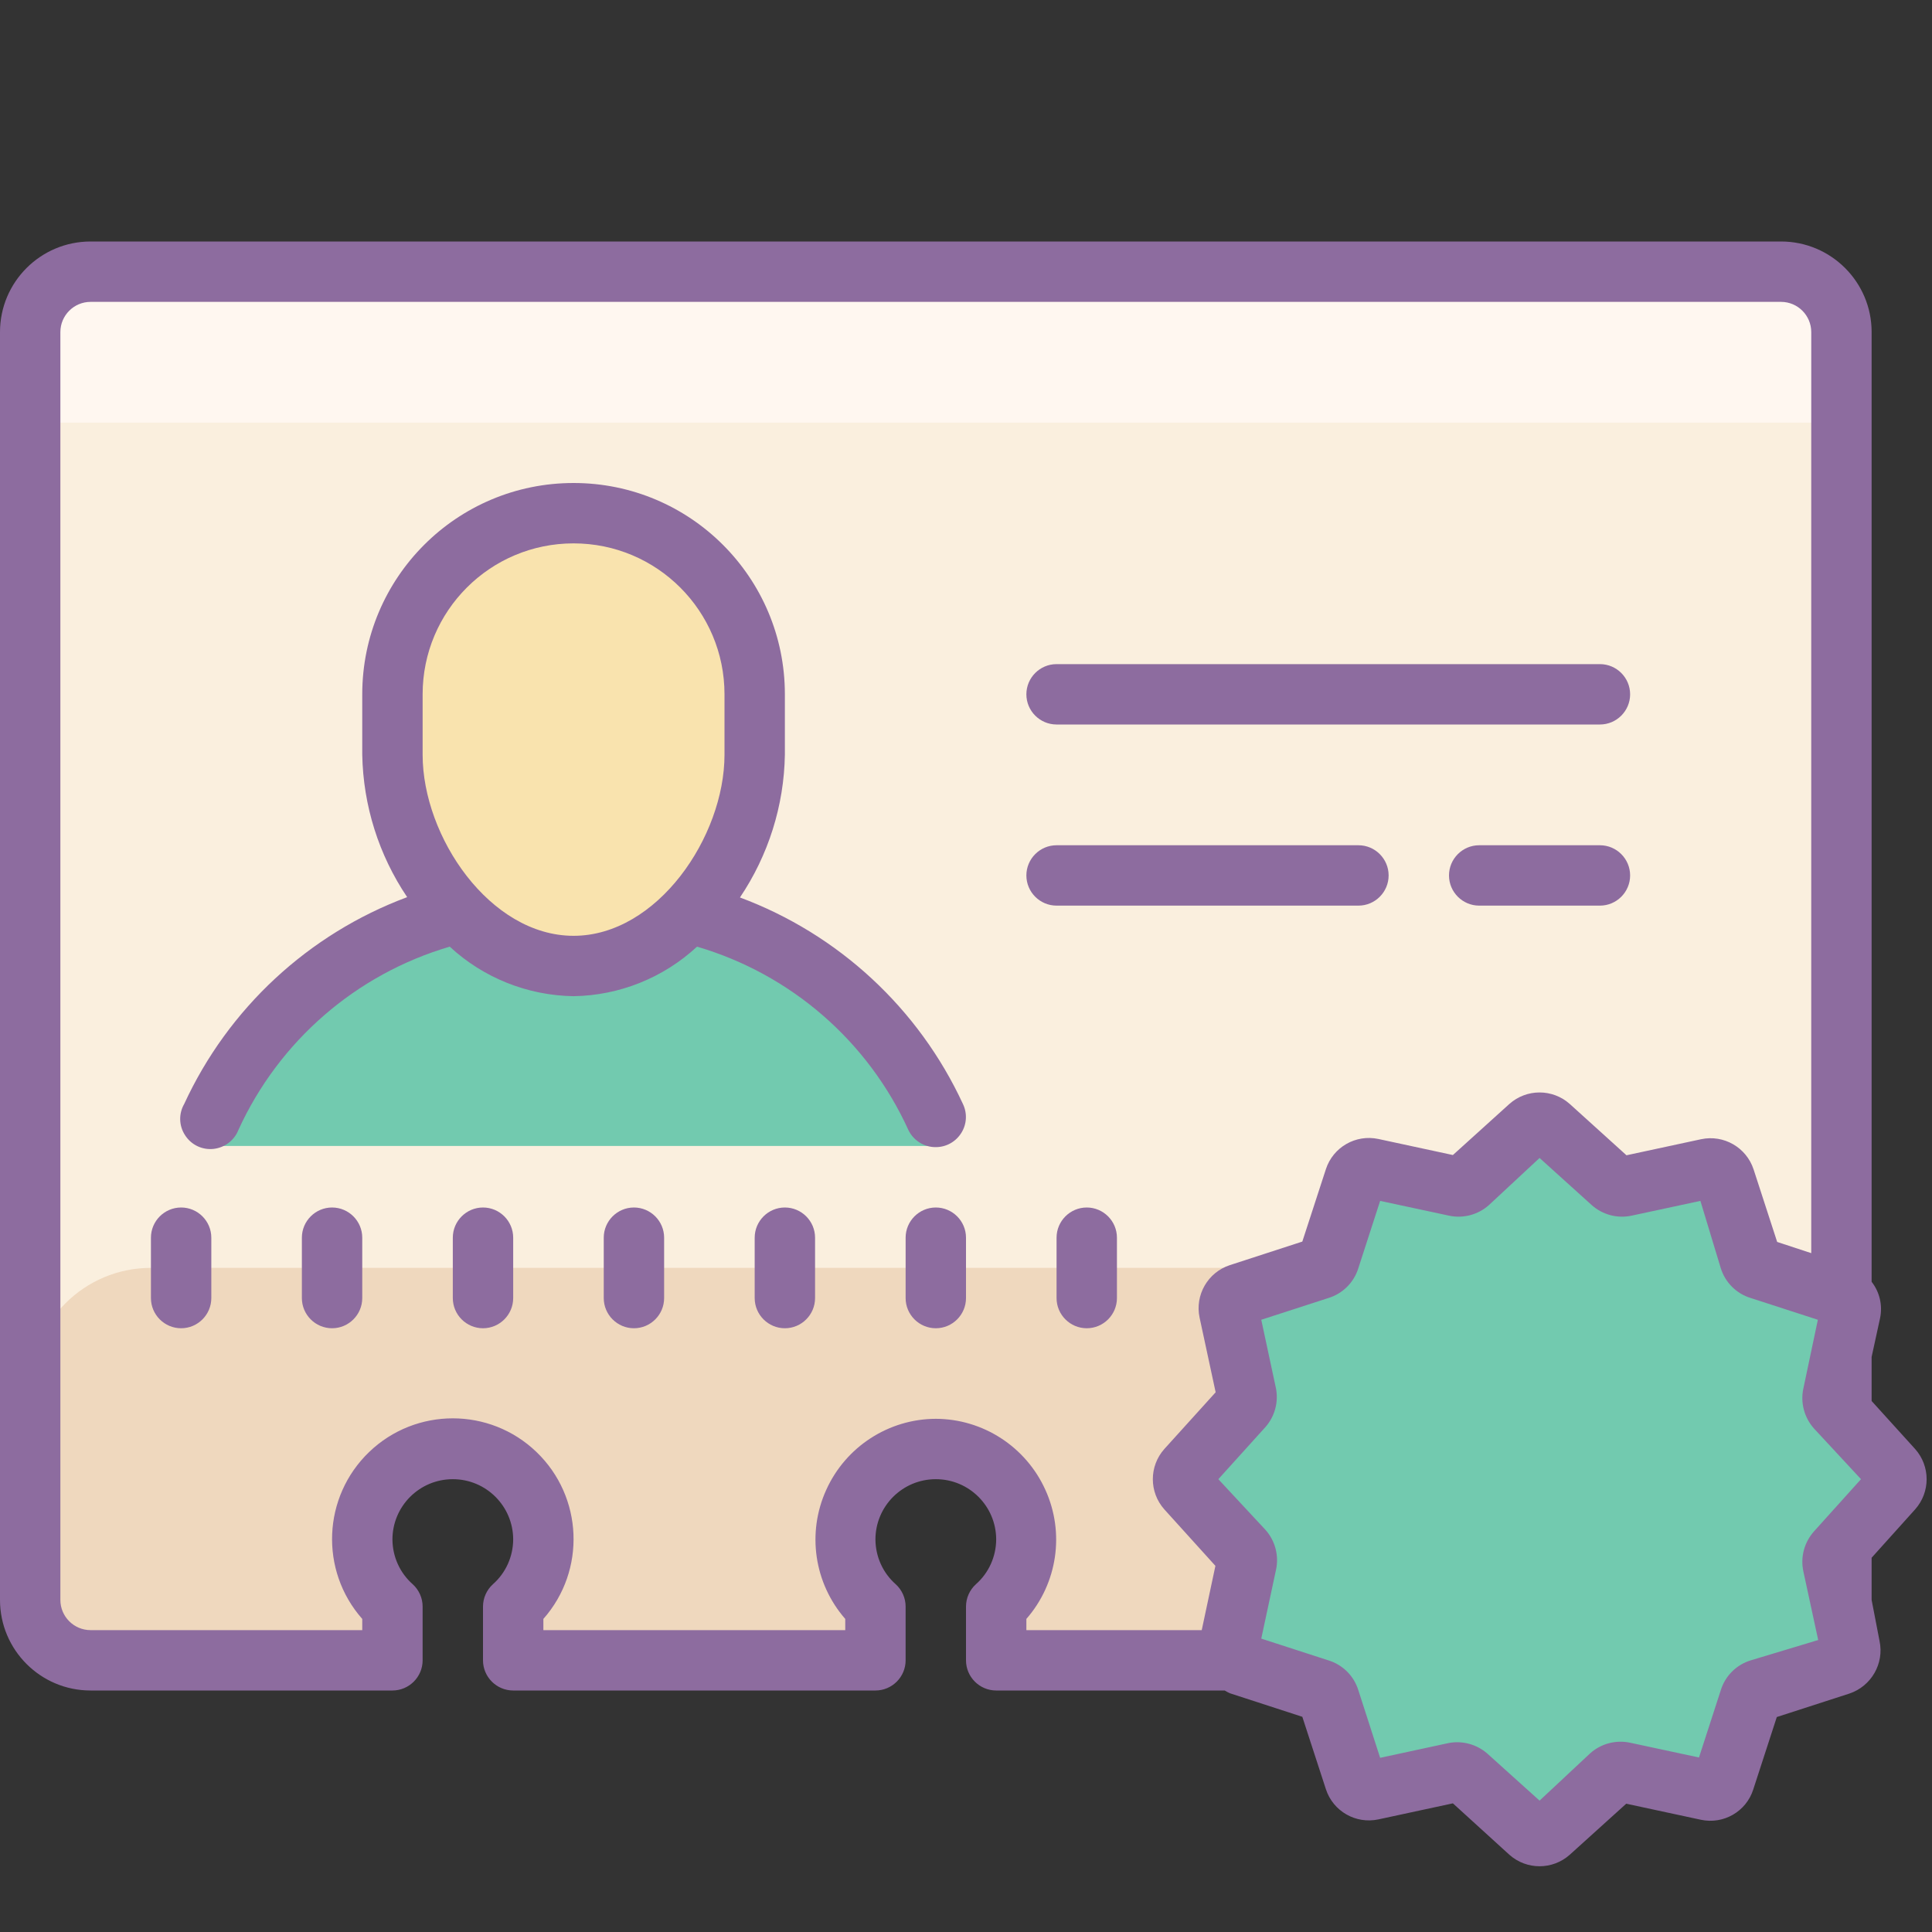 <svg xmlns="http://www.w3.org/2000/svg" xmlns:xlink="http://www.w3.org/1999/xlink" viewBox="0 0 64 64" version="1.1" width="50" height="50" style="fill: rgb(0, 0, 0);">
<rect x="0" y="0" width="64" height="64" fill="#333333" stroke="none"/>
<g id="surface1">
<path style=" fill:#FAEFDE;" d="M 59 9 L 3 9 C 1.895 9 1 9.895 1 11 L 1 53 C 1 54.105 1.895 55 3 55 L 13 55 L 13 53.219 C 12.074 52.391 11.754 51.074 12.199 49.914 C 12.641 48.75 13.758 47.984 15 47.984 C 16.242 47.984 17.359 48.75 17.801 49.914 C 18.246 51.074 17.926 52.391 17 53.219 L 17 55 L 29 55 L 29 53.219 C 28.074 52.391 27.754 51.074 28.199 49.914 C 28.641 48.75 29.758 47.984 31 47.984 C 32.242 47.984 33.359 48.75 33.801 49.914 C 34.246 51.074 33.926 52.391 33 53.219 L 33 55 L 45 55 L 45 53.219 C 44.074 52.391 43.754 51.074 44.199 49.914 C 44.641 48.75 45.758 47.984 47 47.984 C 48.242 47.984 49.359 48.75 49.801 49.914 C 50.246 51.074 49.926 52.391 49 53.219 L 49 55 L 59 55 C 60.105 55 61 54.105 61 53 L 61 11 C 61 9.895 60.105 9 59 9 Z "/>
<path style=" fill:#FFF7F0;" d="M 1 9 L 61 9 L 61 14 L 1 14 Z "/>
<path style=" fill:#EFD8BE;" d="M 1 46 L 1 53 C 1 54.105 1.895 55 3 55 L 13 55 L 13 53.219 C 12.211 52.539 11.832 51.5 12 50.469 C 12.145 48.812 13.609 47.59 15.266 47.734 C 16.922 47.883 18.145 49.344 18 51 C 17.996 51.848 17.633 52.656 17 53.219 L 17 55 L 29 55 L 29 53.219 C 28.211 52.539 27.832 51.5 28 50.469 C 28.145 48.812 29.609 47.59 31.266 47.734 C 32.922 47.883 34.145 49.344 34 51 C 33.996 51.848 33.633 52.656 33 53.219 L 33 55 L 45 55 L 45 53.219 C 44.211 52.539 43.832 51.5 44 50.469 C 44.145 48.812 45.609 47.59 47.266 47.734 C 48.922 47.883 50.145 49.344 50 51 C 49.996 51.848 49.633 52.656 49 53.219 L 49 55 L 59 55 C 60.105 55 61 54.105 61 53 L 61 46 C 61 43.789 59.211 42 57 42 L 5 42 C 2.789 42 1 43.789 1 46 Z "/>
<path style=" fill:#72CAAF;" d="M 31 37.59 C 30.109 33.27 25 30 19 30 C 13 30 8 33.281 7.078 37.609 C 7.078 37.73 7.262 37.961 7.262 37.961 L 30.73 37.961 C 30.73 37.961 31 37.711 31 37.59 Z "/>
<path style=" fill:#F9E3AE;" d="M 19 17 C 22.094 17 24.602 19.508 24.602 22.602 L 24.602 26.398 C 24.602 29.492 22.094 32 19 32 C 15.906 32 13.398 29.492 13.398 26.398 L 13.398 22.602 C 13.398 19.508 15.906 17 19 17 Z "/>
<path style=" fill:#72CAAF;" d="M 60.828 51.398 C 60.727 51.52 60.688 51.684 60.719 51.84 L 61.301 54.559 C 61.352 54.812 61.207 55.062 60.961 55.141 L 58.32 56 C 58.168 56.051 58.051 56.168 58 56.32 L 57.141 59 C 57.062 59.246 56.812 59.395 56.559 59.34 L 53.84 58.762 C 53.684 58.727 53.52 58.766 53.398 58.871 L 51.34 60.699 C 51.148 60.871 50.859 60.871 50.672 60.699 L 49.43 59.57 L 48.609 58.828 C 48.488 58.727 48.324 58.688 48.172 58.719 L 45.77 59.23 L 45.449 59.301 C 45.199 59.352 44.945 59.207 44.871 58.961 L 44 56.32 C 43.949 56.168 43.832 56.051 43.68 56 L 43.16 55.828 L 41 55.141 C 40.754 55.062 40.605 54.812 40.66 54.559 L 40.73 54.219 L 41.238 51.84 C 41.273 51.684 41.234 51.52 41.129 51.398 L 40 50 L 39.359 49.289 C 39.188 49.102 39.188 48.809 39.359 48.621 L 41.23 46.559 C 41.332 46.438 41.375 46.277 41.34 46.121 L 40.762 43.398 C 40.707 43.148 40.855 42.898 41.102 42.82 L 43.691 42 C 43.84 41.949 43.961 41.832 44.012 41.68 L 44.871 39 C 44.945 38.754 45.199 38.605 45.449 38.66 L 48.172 39.238 C 48.324 39.273 48.488 39.234 48.609 39.129 L 50.672 37.262 C 50.859 37.09 51.148 37.09 51.34 37.262 L 52 38 L 53.352 39.23 C 53.473 39.332 53.633 39.375 53.789 39.34 L 56.172 38.828 L 56.512 38.762 C 56.762 38.707 57.012 38.855 57.09 39.102 L 57.781 41.219 L 57.949 41.738 C 58 41.891 58.121 42.008 58.27 42.059 L 60.91 42.922 C 61.156 42.996 61.305 43.246 61.25 43.5 L 61.18 43.82 L 60.672 46.219 C 60.637 46.375 60.676 46.539 60.781 46.66 L 61.52 47.48 L 62.648 48.719 C 62.82 48.91 62.82 49.199 62.648 49.391 Z "/>
<path style=" fill:#8D6C9F;" d="M 31 40 C 30.449 40 30 40.449 30 41 L 30 43 C 30 43.551 30.449 44 31 44 C 31.551 44 32 43.551 32 43 L 32 41 C 32 40.449 31.551 40 31 40 Z "/>
<path style=" fill:#8D6C9F;" d="M 36 40 C 35.449 40 35 40.449 35 41 L 35 43 C 35 43.551 35.449 44 36 44 C 36.551 44 37 43.551 37 43 L 37 41 C 37 40.449 36.551 40 36 40 Z "/>
<path style=" fill:#8D6C9F;" d="M 26 40 C 25.449 40 25 40.449 25 41 L 25 43 C 25 43.551 25.449 44 26 44 C 26.551 44 27 43.551 27 43 L 27 41 C 27 40.449 26.551 40 26 40 Z "/>
<path style=" fill:#8D6C9F;" d="M 21 40 C 20.449 40 20 40.449 20 41 L 20 43 C 20 43.551 20.449 44 21 44 C 21.551 44 22 43.551 22 43 L 22 41 C 22 40.449 21.551 40 21 40 Z "/>
<path style=" fill:#8D6C9F;" d="M 16 40 C 15.449 40 15 40.449 15 41 L 15 43 C 15 43.551 15.449 44 16 44 C 16.551 44 17 43.551 17 43 L 17 41 C 17 40.449 16.551 40 16 40 Z "/>
<path style=" fill:#8D6C9F;" d="M 6 40 C 5.449 40 5 40.449 5 41 L 5 43 C 5 43.551 5.449 44 6 44 C 6.551 44 7 43.551 7 43 L 7 41 C 7 40.449 6.551 40 6 40 Z "/>
<path style=" fill:#8D6C9F;" d="M 11 40 C 10.449 40 10 40.449 10 41 L 10 43 C 10 43.551 10.449 44 11 44 C 11.551 44 12 43.551 12 43 L 12 41 C 12 40.449 11.551 40 11 40 Z "/>
<path style=" fill:#8D6C9F;" d="M 31 38 C 31.344 38 31.66 37.824 31.844 37.531 C 32.027 37.242 32.047 36.879 31.898 36.57 C 30.434 33.406 27.777 30.945 24.512 29.73 C 25.453 28.332 25.973 26.688 26 25 L 26 23 C 26 19.133 22.867 16 19 16 C 15.133 16 12 19.133 12 23 L 12 25 C 12.031 26.684 12.547 28.324 13.488 29.719 C 10.219 30.938 7.562 33.402 6.102 36.57 C 5.914 36.895 5.926 37.297 6.133 37.609 C 6.336 37.926 6.699 38.098 7.07 38.059 C 7.441 38.02 7.762 37.777 7.898 37.43 C 9.242 34.484 11.797 32.27 14.898 31.359 C 16.016 32.395 17.477 32.977 19 33 C 20.52 32.977 21.977 32.391 23.09 31.359 C 26.195 32.27 28.75 34.484 30.09 37.43 C 30.258 37.781 30.613 38.004 31 38 Z M 14 25 L 14 23 C 14 20.238 16.238 18 19 18 C 21.762 18 24 20.238 24 23 L 24 25 C 24 27.719 21.77 31 19 31 C 16.23 31 14 27.719 14 25 Z "/>
<path style=" fill:#8D6C9F;" d="M 45 30 C 45.551 30 46 29.551 46 29 C 46 28.449 45.551 28 45 28 L 35 28 C 34.449 28 34 28.449 34 29 C 34 29.551 34.449 30 35 30 Z "/>
<path style=" fill:#8D6C9F;" d="M 53 28 L 49 28 C 48.449 28 48 28.449 48 29 C 48 29.551 48.449 30 49 30 L 53 30 C 53.551 30 54 29.551 54 29 C 54 28.449 53.551 28 53 28 Z "/>
<path style=" fill:#8D6C9F;" d="M 35 24 L 53 24 C 53.551 24 54 23.551 54 23 C 54 22.449 53.551 22 53 22 L 35 22 C 34.449 22 34 22.449 34 23 C 34 23.551 34.449 24 35 24 Z "/>
<path style=" fill:#8D6C9F;" d="M 62 51.602 L 63.441 50 C 63.949 49.43 63.949 48.57 63.441 48 L 62 46.41 L 62 44.949 L 62.281 43.66 C 62.367 43.238 62.266 42.801 62 42.461 L 62 11 C 62 9.344 60.656 8 59 8 L 3 8 C 1.344 8 0 9.344 0 11 L 0 53 C 0 54.656 1.344 56 3 56 L 13 56 C 13.551 56 14 55.551 14 55 L 14 53.219 C 14 52.938 13.879 52.668 13.672 52.48 C 13.246 52.105 13.004 51.566 13 51 C 13 49.895 13.895 49 15 49 C 16.105 49 17 49.895 17 51 C 16.996 51.566 16.754 52.105 16.328 52.48 C 16.121 52.668 16 52.938 16 53.219 L 16 55 C 16 55.551 16.449 56 17 56 L 29 56 C 29.551 56 30 55.551 30 55 L 30 53.219 C 30 52.938 29.879 52.668 29.672 52.48 C 29.246 52.105 29.004 51.566 29 51 C 29 49.895 29.895 49 31 49 C 32.105 49 33 49.895 33 51 C 32.996 51.566 32.754 52.105 32.328 52.48 C 32.121 52.668 32 52.938 32 53.219 L 32 55 C 32 55.551 32.449 56 33 56 L 40.57 56 C 40.625 56.035 40.68 56.062 40.738 56.09 L 43.141 56.871 L 43.922 59.27 C 44.16 60 44.91 60.43 45.66 60.27 L 48.129 59.738 L 50 61.441 C 50.57 61.949 51.43 61.949 52 61.441 L 53.871 59.75 L 56.34 60.281 C 57.09 60.445 57.844 60.012 58.078 59.281 L 58.859 56.879 L 61.262 56.102 C 61.988 55.859 62.422 55.109 62.262 54.359 L 62 53 Z M 31 47 C 29.434 47.004 28.016 47.926 27.371 49.352 C 26.723 50.777 26.969 52.449 28 53.629 L 28 54 L 18 54 L 18 53.629 C 19.418 52.023 19.316 49.582 17.77 48.098 C 16.223 46.613 13.777 46.613 12.23 48.098 C 10.684 49.582 10.582 52.023 12 53.629 L 12 54 L 3 54 C 2.449 54 2 53.551 2 53 L 2 11 C 2 10.449 2.449 10 3 10 L 59 10 C 59.551 10 60 10.449 60 11 L 60 41.512 L 58.871 41.141 L 58.09 38.738 C 57.852 38.012 57.102 37.578 56.352 37.738 L 53.879 38.27 L 52 36.57 C 51.43 36.062 50.57 36.062 50 36.57 L 48.129 38.262 L 45.66 37.73 C 44.91 37.57 44.16 38 43.922 38.73 L 43.141 41.129 L 40.738 41.91 C 40.012 42.148 39.578 42.898 39.738 43.648 L 40.27 46.121 L 38.57 48 C 38.062 48.57 38.062 49.43 38.57 50 L 40.262 51.871 L 39.809 54 L 34 54 L 34 53.629 C 35.031 52.449 35.277 50.777 34.629 49.352 C 33.984 47.926 32.566 47.004 31 47 Z M 58 55 C 57.52 55.145 57.145 55.52 57 56 L 56.281 58.219 L 54 57.73 C 53.531 57.629 53.039 57.758 52.68 58.078 L 51 59.648 L 49.27 58.09 C 48.922 57.785 48.453 57.656 48 57.738 L 45.719 58.23 L 45 56 C 44.855 55.52 44.48 55.145 44 55 L 41.781 54.281 L 42.27 52 C 42.371 51.531 42.242 51.039 41.922 50.68 L 40.359 49 L 41.922 47.27 C 42.227 46.922 42.355 46.453 42.27 46 L 41.781 43.719 L 44 43 C 44.48 42.855 44.855 42.48 45 42 L 45.719 39.781 L 48 40.27 C 48.469 40.371 48.961 40.242 49.32 39.922 L 51 38.359 L 52.73 39.922 C 53.09 40.242 53.578 40.371 54.051 40.27 L 56.328 39.781 L 57 42 C 57.145 42.48 57.52 42.855 58 43 L 60.219 43.719 L 59.738 46 C 59.637 46.469 59.77 46.961 60.09 47.32 L 61.648 49 L 60.09 50.73 C 59.77 51.09 59.637 51.578 59.738 52.051 L 60.23 54.328 Z "/>
</g>
</svg>